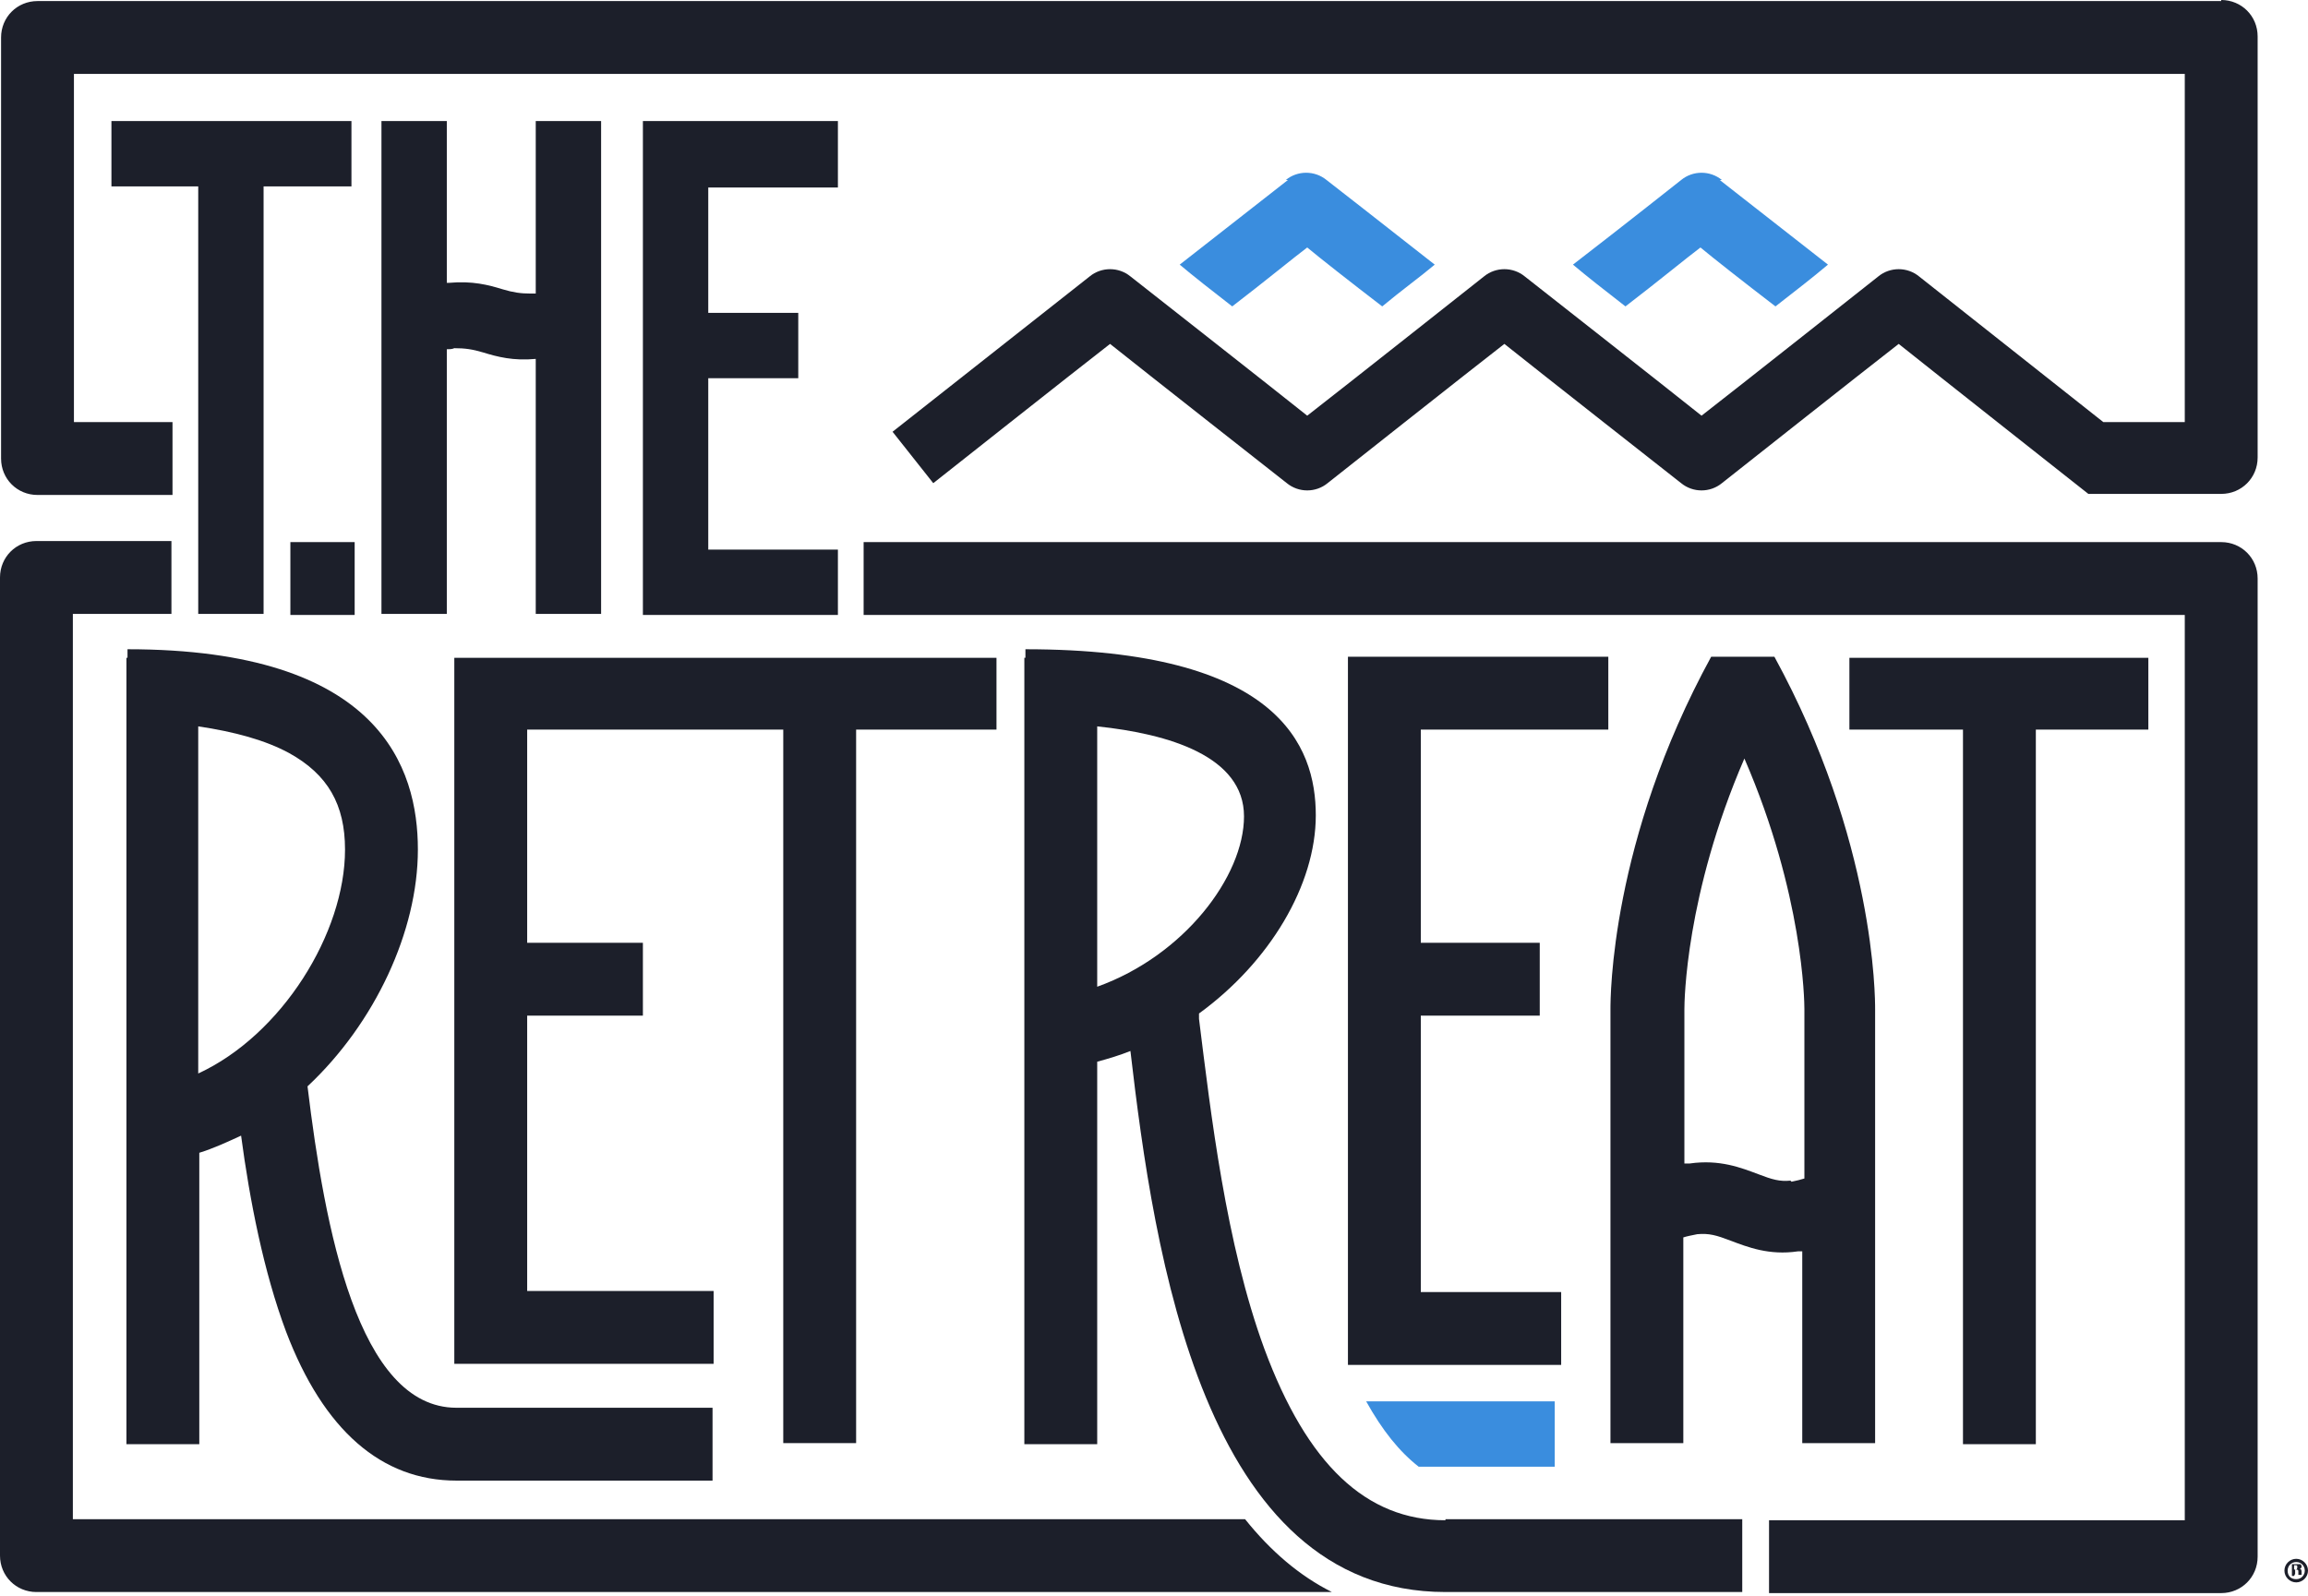 <svg width="700" height="484" viewBox="0 0 700 484" fill="none" xmlns="http://www.w3.org/2000/svg">
<path d="M390.622 54.596L357.799 80.269C362.024 83.844 367.874 88.394 373.723 92.943C383.473 85.469 392.572 77.994 396.472 75.07C400.371 78.319 409.471 85.469 419.22 92.943C425.07 88.069 430.919 83.844 435.144 80.269C419.87 68.245 402.321 54.596 402.321 54.596C398.747 51.671 393.547 51.671 389.972 54.596M522.238 54.596C518.663 51.671 513.463 51.671 509.889 54.596C509.889 54.596 492.665 68.245 477.066 80.269C481.291 83.844 487.14 88.394 492.99 92.943C502.739 85.469 511.839 77.994 515.738 75.07C519.638 78.319 528.737 85.469 538.487 92.943C544.336 88.394 550.186 83.844 554.41 80.269L521.588 54.596H522.238Z" fill="#3A8DDE"/>
<path d="M429.944 444.893H471.541V425.07H414.345C419.22 433.844 424.42 440.344 430.269 444.893" fill="#3A8DDE"/>
<path d="M60.121 220.334C71.17 221.959 80.594 224.559 87.744 228.459C99.443 234.958 104.643 244.058 104.643 257.707C104.643 283.055 85.469 313.927 60.121 325.627V220.334ZM138.44 427.019C108.542 427.019 98.468 372.423 93.268 329.526C113.742 310.353 126.741 282.405 126.741 257.707C126.741 233.008 115.367 196.936 38.672 196.936V199.536H38.347V438.069H60.446V349.675C64.67 348.375 68.895 346.425 73.12 344.475C75.72 363.974 79.944 385.747 86.769 403.946C98.143 433.844 115.692 449.118 138.44 449.118H216.11V427.019H138.44Z" fill="#1C1F2A"/>
<path d="M651.579 199.536H560.91V221.309H595.358V438.069H617.456V221.309H651.579V199.536Z" fill="#1C1F2A"/>
<path d="M137.79 199.536V413.695H216.435V391.597H159.889V308.078H194.986V285.98H159.889V221.309H237.558V437.744H259.656V221.309H302.228V199.536H137.79Z" fill="#1C1F2A"/>
<path d="M487.79 221.309V199.211H408.821V414.02H473.491V391.922H430.919V308.078H466.992V285.98H430.919V221.309H487.79Z" fill="#1C1F2A"/>
<path d="M543.036 358.124C539.786 358.449 537.512 357.799 533.287 356.175C528.087 354.225 521.588 351.625 512.489 352.925C511.839 352.925 511.189 352.925 510.864 352.925V306.128C510.864 303.853 511.189 271.356 529.062 230.084C546.936 271.356 547.261 303.853 547.261 306.128V357.475C546.286 357.8 544.986 358.124 543.361 358.449M538.487 199.211H518.988C488.44 255.107 488.44 302.553 488.44 306.128V437.744H510.539V375.348C511.514 375.023 513.138 374.698 514.763 374.373C518.338 374.048 520.613 374.698 524.838 376.323C530.037 378.273 536.537 380.873 545.311 379.573C545.636 379.573 546.286 379.573 546.611 379.573V437.744H568.71V306.128C568.71 302.553 568.709 255.107 538.162 199.211" fill="#1C1F2A"/>
<path d="M332.776 220.334C354.55 222.609 377.298 229.433 377.298 247.632C377.298 265.831 359.099 289.879 332.776 299.304V220.334ZM438.394 461.142C414.345 461.142 396.472 444.243 383.473 409.146C371.774 377.298 367.224 337.651 363.649 309.053V307.428C385.097 291.829 399.072 268.431 399.072 247.307C399.072 226.184 387.697 196.936 311.003 196.936V199.536H310.678V438.069H332.776V322.052C336.351 321.077 339.601 320.102 342.851 318.802C350 380.223 364.949 482.915 438.394 482.915H528.412V460.817H438.394V461.142Z" fill="#1C1F2A"/>
<path d="M254.132 56.546V36.722H194.986V186.537H254.132V166.713H214.81V114.717H242.108V94.893H214.81V56.871H254.132V56.546ZM33.473 56.546H60.121V186.212H79.944V56.546H106.592V36.722H33.798V56.546H33.473ZM162.813 89.043C162.163 89.043 161.514 89.043 160.864 89.043C157.939 89.043 155.664 88.719 152.414 87.744C148.189 86.444 143.315 85.144 136.165 85.794C136.165 85.794 135.84 85.794 135.515 85.794V36.722H115.692V186.212H135.515V105.942C136.165 105.942 137.14 105.942 137.79 105.617C141.04 105.617 143.315 105.942 146.564 106.917C150.789 108.217 155.664 109.517 162.488 108.867V186.212H182.312V36.722H162.488V89.043H162.813Z" fill="#1C1F2A"/>
<path d="M673.677 0.325H11.374C5.2 0.325 0.325 5.2 0.325 11.374V139.09C0.325 145.265 5.2 150.139 11.374 150.139H52.321V128.041H22.423V22.423H662.628V128.041H637.93L582.033 83.844C578.459 80.919 573.259 80.919 569.684 83.844C569.684 83.844 526.138 118.292 516.063 126.091C506.314 118.292 462.442 83.844 462.442 83.844C458.867 80.919 453.668 80.919 450.093 83.844C450.093 83.844 406.546 118.292 396.472 126.091C386.722 118.292 342.851 83.844 342.851 83.844C339.276 80.919 334.076 80.919 330.502 83.844L270.706 130.966L283.055 146.564C283.055 146.564 326.602 112.117 336.676 104.317C346.425 112.117 390.297 146.564 390.297 146.564C393.872 149.489 399.071 149.489 402.646 146.564C402.646 146.564 446.193 112.117 456.267 104.317C466.017 112.117 509.889 146.564 509.889 146.564C513.463 149.489 518.663 149.489 522.238 146.564C522.238 146.564 565.785 112.117 575.859 104.317C585.608 112.117 633.38 149.814 633.38 149.814H673.677C679.852 149.814 684.726 144.94 684.726 138.765V11.049C684.726 4.875 679.852 0 673.677 0" fill="#1C1F2A"/>
<path d="M107.567 164.438H88.069V186.537H107.567V164.438Z" fill="#1C1F2A"/>
<path d="M377.948 460.817H22.098V186.212H51.996V164.113H11.049C4.875 164.113 0 168.988 0 175.162V471.866C0 478.041 4.875 482.916 11.049 482.916H403.946C394.197 478.041 385.423 470.566 377.623 460.817M673.677 164.438H261.931V186.537H662.628V461.142H536.537V483.24H673.677C679.852 483.24 684.726 478.366 684.726 472.191V175.488C684.726 169.313 679.852 164.438 673.677 164.438Z" fill="#1C1F2A"/>
<path d="M700 476.416C700 478.366 698.375 479.991 696.425 479.991C694.476 479.991 692.851 478.366 692.851 476.416C692.851 474.466 694.476 472.841 696.425 472.841C698.375 472.841 700 474.466 700 476.416ZM693.826 476.416C693.826 478.041 694.8 479.016 696.425 479.016C698.05 479.016 699.025 477.716 699.025 476.416C699.025 475.116 698.05 473.816 696.425 473.816C694.8 473.816 693.826 475.116 693.826 476.416ZM695.775 478.041H695.125V474.466C695.125 474.466 695.775 474.466 696.425 474.466C697.075 474.466 697.4 474.466 697.725 474.466C697.725 474.466 698.05 474.791 698.05 475.116C698.05 475.441 698.05 475.766 697.4 475.766C697.725 475.766 698.05 476.091 698.05 476.741C698.05 477.391 698.05 477.391 698.05 477.716H697.075C697.075 477.716 697.075 477.391 697.075 476.741C697.075 476.416 697.075 476.091 696.425 476.091H696.1V477.391L695.775 478.041ZM695.775 476.091H696.1C696.425 476.091 696.75 476.091 696.75 475.441C696.75 474.791 696.75 474.791 696.1 474.791C695.451 474.791 695.775 474.791 695.775 474.791V475.766V476.091Z" fill="#1C1F2A"/>
</svg>
